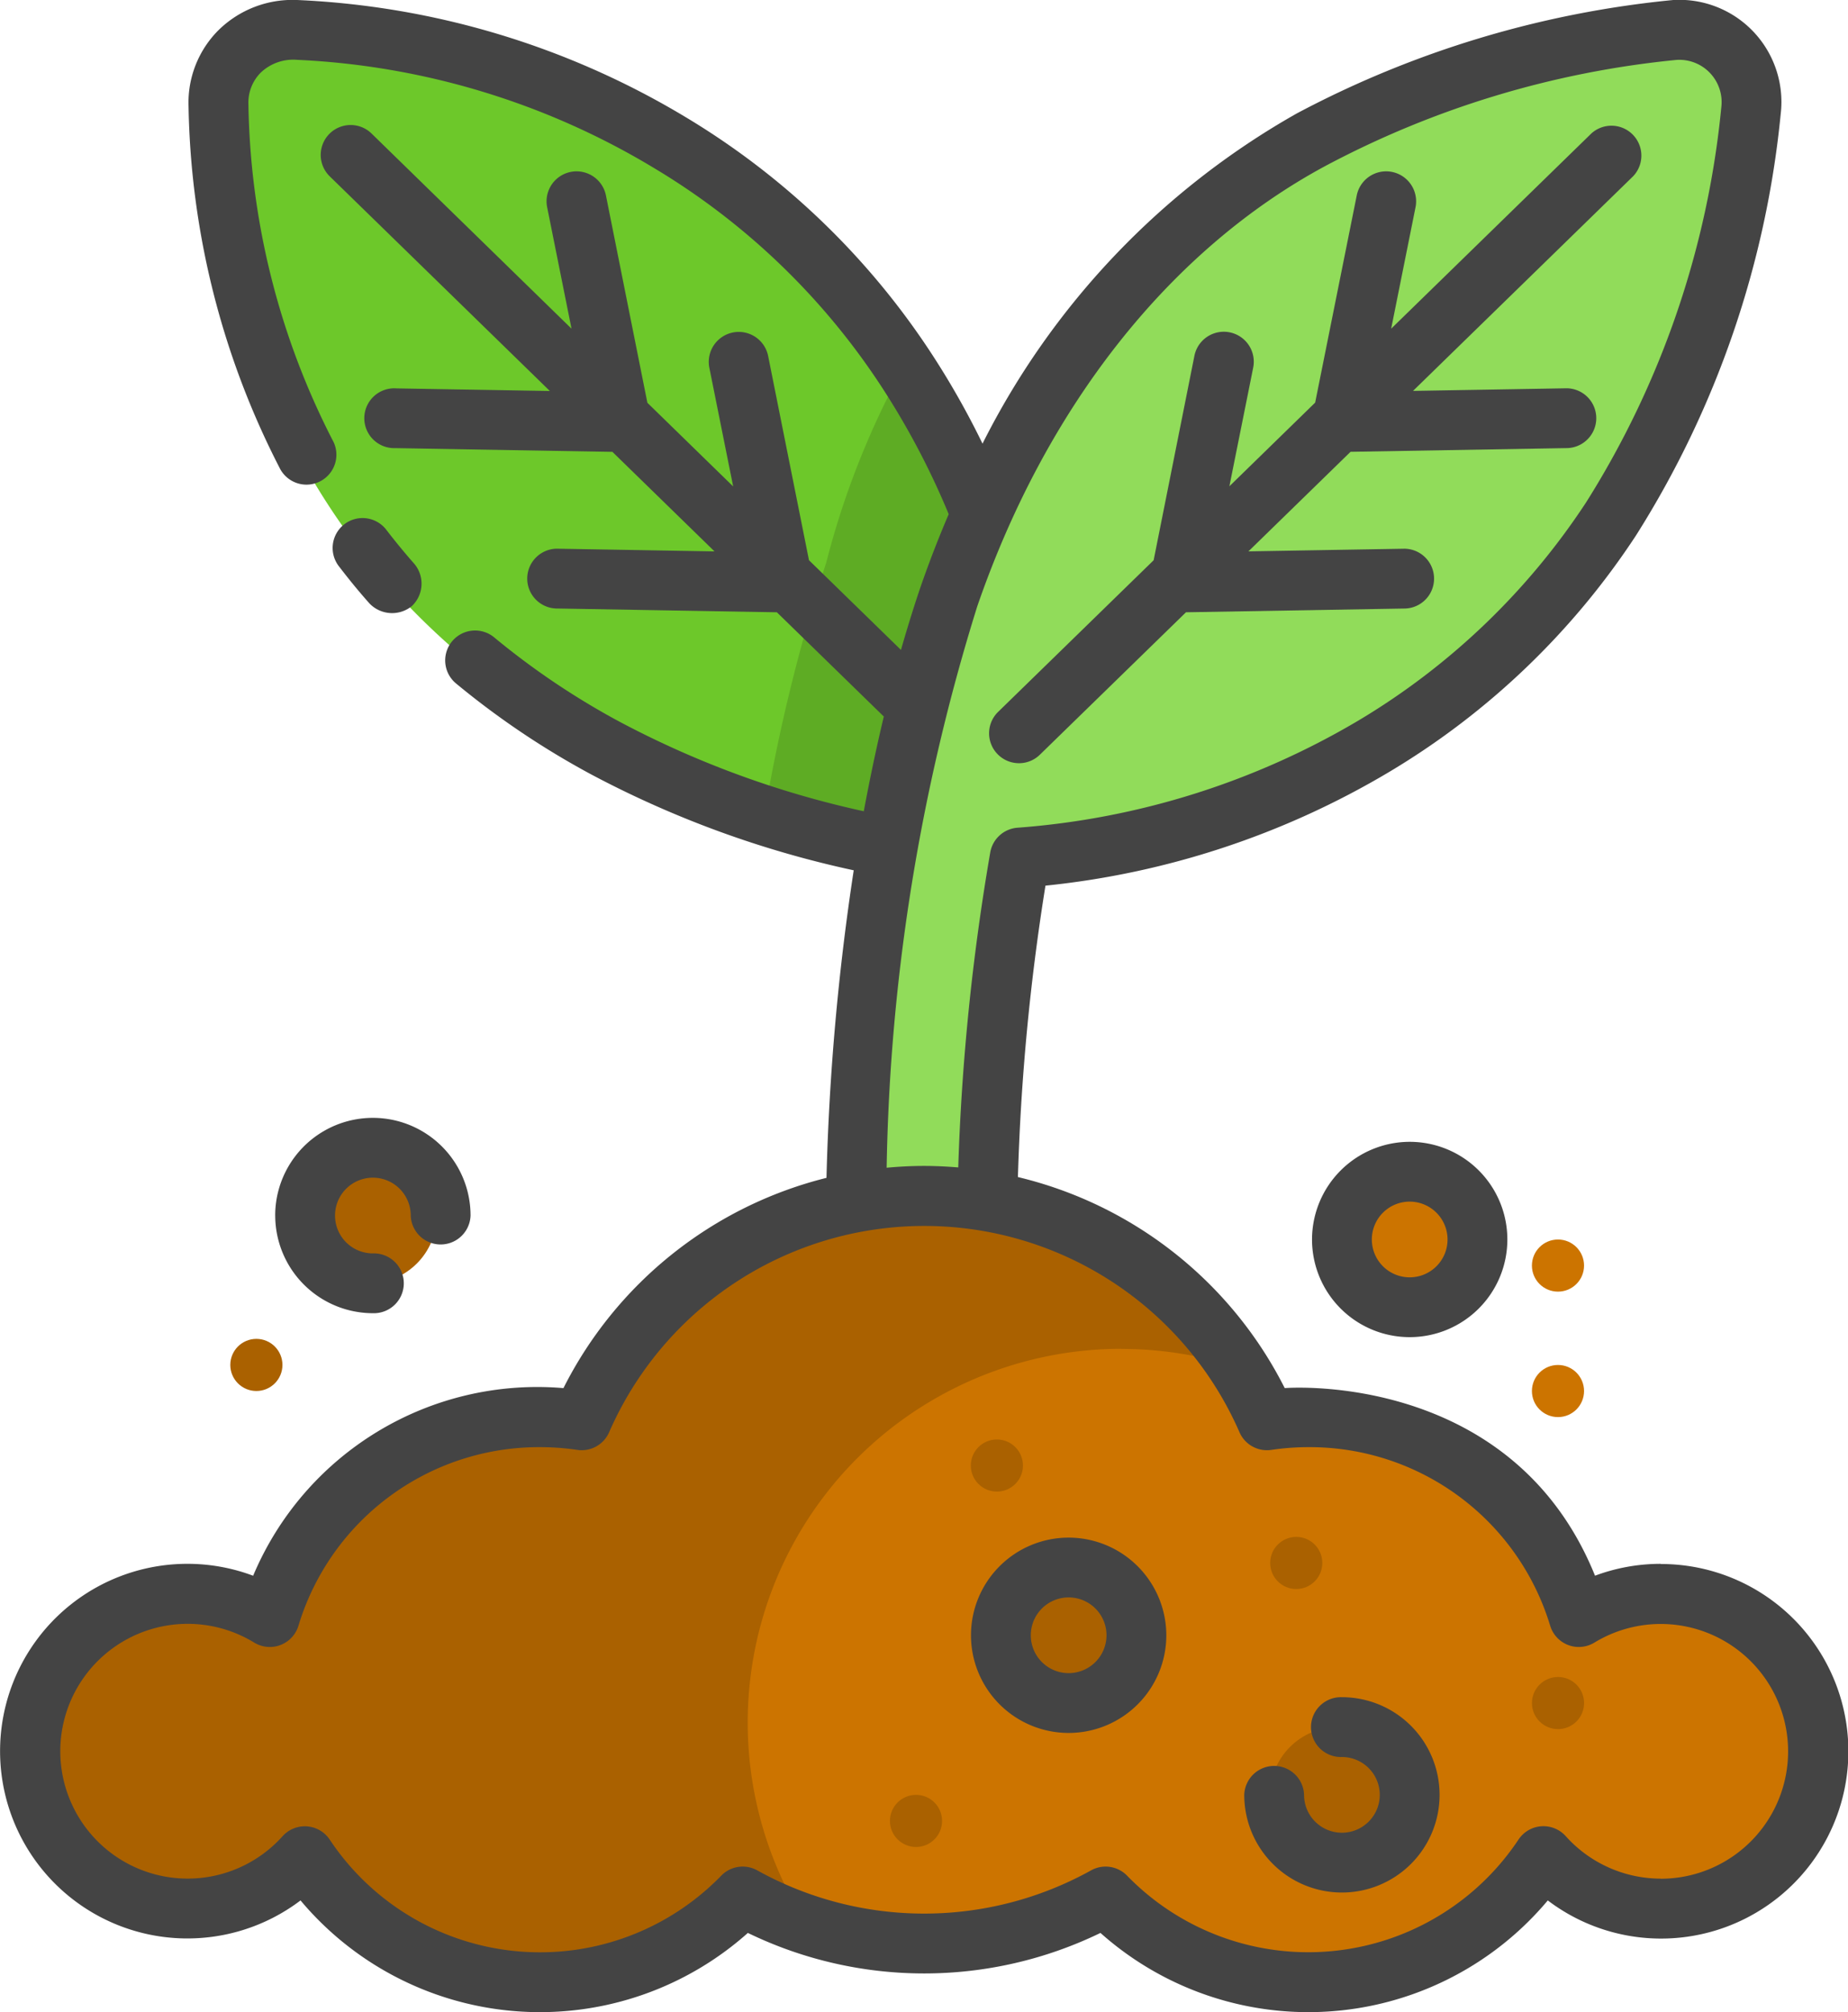 <svg xmlns="http://www.w3.org/2000/svg" width="56.577" height="61.605" viewBox="0 0 56.577 61.605"><defs><style>.a{fill:#6dc82a;}.b{fill:#5eac24;}.c{fill:#91dc5a;}.d{fill:#cc7400;}.e{fill:#aa6100;}.f{fill:#444;}</style></defs><g transform="translate(-20.895)"><path class="a" d="M99.173,32.283a2.211,2.211,0,0,1-1.744.686,29.84,29.84,0,0,1-11.134-3.357C81.083,26.8,74.794,21.1,74.428,9.9a2.211,2.211,0,0,1,.646-1.635,2.344,2.344,0,0,1,1.762-.659h0a24.191,24.191,0,0,1,11.385,3.433A22.419,22.419,0,0,1,95.481,18a28.608,28.608,0,0,1,4.282,12.5A2.21,2.21,0,0,1,99.173,32.283Z" transform="translate(-47.091 -6.695)"/><path class="b" d="M219.424,94.9a25.56,25.56,0,0,0-2.269,5.807,54.022,54.022,0,0,0-1.91,7.814,28.112,28.112,0,0,0,6.057,1.234,2.21,2.21,0,0,0,2.335-2.465A28.677,28.677,0,0,0,219.424,94.9Z" transform="translate(-170.965 -83.48)"/><path class="c" d="M263.335,8.3a2.211,2.211,0,0,0-1.744-.686,29.84,29.84,0,0,0-11.134,3.357A21.623,21.623,0,0,0,239.37,24.959c-1.037,3.053-3.321,11.333-2.787,23.8a2.008,2.008,0,0,0,2,1.922l.087,0a2.008,2.008,0,0,0,1.92-2.092,72.567,72.567,0,0,1,.94-15.635,24.67,24.67,0,0,0,10.848-3.414,22.419,22.419,0,0,0,7.259-6.961,28.608,28.608,0,0,0,4.282-12.5A2.21,2.21,0,0,0,263.335,8.3Z" transform="translate(-189.666 -6.694)"/><path class="d" d="M76.4,316.49a4.8,4.8,0,0,0-2.519.711,8.654,8.654,0,0,0-9.546-6.025,11.445,11.445,0,0,0-20.978,0,8.654,8.654,0,0,0-9.546,6.025,4.819,4.819,0,1,0,1.07,7.322,8.647,8.647,0,0,0,13.408,1.235,11.443,11.443,0,0,0,11.114,0,8.647,8.647,0,0,0,13.408-1.235A4.818,4.818,0,1,0,76.4,316.49Z" transform="translate(-4.91 -267.694)"/><g transform="translate(21.567 36.615)"><path class="e" d="M60.14,308.994a11.442,11.442,0,0,1,3.274.478,11.443,11.443,0,0,0-20.054,1.7,8.654,8.654,0,0,0-9.546,6.025,4.819,4.819,0,1,0,1.07,7.322,8.647,8.647,0,0,0,13.408,1.235,11.4,11.4,0,0,0,2.284.964,11.443,11.443,0,0,1,9.564-17.728Z" transform="translate(-26.476 -304.309)"/><circle class="e" cx="2.075" cy="2.075" r="2.075" transform="translate(29.849 11.377)"/><circle class="e" cx="2.075" cy="2.075" r="2.075" transform="translate(38.214 16.263)"/><circle class="e" cx="0.798" cy="0.798" r="0.798" transform="translate(38.215 10.44)"/><circle class="e" cx="0.798" cy="0.798" r="0.798" transform="translate(26.574 18.338)"/><circle class="e" cx="0.798" cy="0.798" r="0.798" transform="translate(29.05 7.457)"/><circle class="e" cx="0.798" cy="0.798" r="0.798" transform="translate(46.229 14.729)"/></g><g transform="translate(61.856 35.875)"><circle class="d" cx="2.075" cy="2.075" r="2.075"/><circle class="d" cx="0.798" cy="0.798" r="0.798" transform="translate(5.939 5.916)"/><circle class="d" cx="0.798" cy="0.798" r="0.798" transform="translate(5.939 2.075)"/></g><g transform="translate(27.946 35.142)"><circle class="e" cx="2.075" cy="2.075" r="2.075" transform="translate(2.169)"/><circle class="e" cx="0.798" cy="0.798" r="0.798" transform="translate(0 5.85)"/></g><path class="f" d="M273.478,51.347a.912.912,0,0,0,.639-.26l4.473-4.361,6.716-.115a.916.916,0,0,0-.015-1.831h-.016l-4.773.081,3.126-3.048,6.644-.114a.916.916,0,0,0-.015-1.831h-.016l-4.7.08,6.738-6.571A.916.916,0,0,0,291,32.067l-6.128,5.976.746-3.719a.916.916,0,1,0-1.8-.36l-1.273,6.343-2.626,2.561.729-3.633a.916.916,0,1,0-1.8-.36L277.6,45.133l-4.762,4.643a.916.916,0,0,0,.639,1.571Z" transform="translate(-221.386 -27.98)"/><path class="f" d="M108.068,134.665a.943.943,0,0,0,.082-1.292c-.293-.333-.578-.679-.847-1.028a.916.916,0,1,0-1.452,1.116c.293.382.6.759.924,1.122A.958.958,0,0,0,108.068,134.665Z" transform="translate(-74.567 -116.106)"/><path class="f" d="M270.948,391.259a2.99,2.99,0,1,0,2.99,2.99A2.994,2.994,0,0,0,270.948,391.259Zm0,4.149a1.159,1.159,0,1,1,1.159-1.159A1.16,1.16,0,0,1,270.948,395.408Z" transform="translate(-217.336 -344.182)"/><path class="f" d="M340.475,431.864a.916.916,0,1,0,0,1.831,1.159,1.159,0,1,1-1.159,1.159.916.916,0,0,0-1.831,0,2.99,2.99,0,1,0,2.99-2.99Z" transform="translate(-278.497 -379.901)"/><path class="f" d="M354.729,293.534a2.99,2.99,0,1,0,2.99-2.99A2.994,2.994,0,0,0,354.729,293.534Zm4.149,0a1.159,1.159,0,1,1-1.159-1.159A1.16,1.16,0,0,1,358.878,293.534Z" transform="translate(-293.666 -255.585)"/><path class="f" d="M90.926,287.445a2.994,2.994,0,0,0,2.99,2.99.916.916,0,1,0,0-1.831,1.159,1.159,0,1,1,1.159-1.159.916.916,0,0,0,1.831,0,2.99,2.99,0,1,0-5.981,0Z" transform="translate(-61.605 -250.229)"/><path class="f" d="M71.738,47.88a5.735,5.735,0,0,0-2.011.363c-2.506-6.2-9.263-5.763-9.5-5.744a12.369,12.369,0,0,0-8.168-6.461,68.7,68.7,0,0,1,.843-8.922A25.654,25.654,0,0,0,63.433,23.63a23.329,23.329,0,0,0,7.553-7.243,29.513,29.513,0,0,0,4.426-12.9,3.126,3.126,0,0,0-3.3-3.486A30.894,30.894,0,0,0,60.6,3.471a23.956,23.956,0,0,0-9.625,10.112A25.063,25.063,0,0,0,49.4,10.806a23.329,23.329,0,0,0-7.553-7.243A25.2,25.2,0,0,0,29.99,0a3.233,3.233,0,0,0-2.41.928,3.136,3.136,0,0,0-.913,2.312,25.122,25.122,0,0,0,2.789,11.087.916.916,0,1,0,1.616-.861A23.31,23.31,0,0,1,28.5,3.18a1.3,1.3,0,0,1,.378-.957,1.444,1.444,0,0,1,1.115-.391A23.184,23.184,0,0,1,40.9,5.134a21.511,21.511,0,0,1,6.965,6.678,23.807,23.807,0,0,1,2.075,3.931q-.466,1.084-.862,2.227c-.181.532-.384,1.176-.6,1.928l-2.816-2.746L44.412,10.9a.916.916,0,0,0-1.8.36l.729,3.633-2.626-2.561L39.446,5.984a.916.916,0,0,0-1.8.36l.746,3.719L32.269,4.087A.916.916,0,1,0,30.991,5.4l6.738,6.571-4.7-.08A.916.916,0,1,0,33,13.72l6.644.114,3.126,3.048L37.994,16.8a.916.916,0,1,0-.031,1.831l6.716.115,3.274,3.192c-.209.874-.416,1.841-.613,2.9a29.15,29.15,0,0,1-7.458-2.731,23.4,23.4,0,0,1-3.839-2.577.916.916,0,1,0-1.17,1.409,25.2,25.2,0,0,0,4.14,2.781,31.03,31.03,0,0,0,8.019,2.926,74.876,74.876,0,0,0-.834,9.416A12.37,12.37,0,0,0,38.145,42.5a9.435,9.435,0,0,0-9.5,5.744,5.735,5.735,0,1,0,1.451,9.941,9.564,9.564,0,0,0,13.695.995,12.362,12.362,0,0,0,10.795,0,9.564,9.564,0,0,0,13.695-.995,5.734,5.734,0,1,0,3.462-10.3ZM50.814,18.564c2.113-6.129,5.9-10.917,10.655-13.481A28.85,28.85,0,0,1,72.225,1.834a1.295,1.295,0,0,1,1.369,1.444,27.7,27.7,0,0,1-4.138,12.1,21.511,21.511,0,0,1-6.965,6.678,23.94,23.94,0,0,1-10.43,3.285.916.916,0,0,0-.849.756,69.716,69.716,0,0,0-.98,9.646c-.347-.029-.7-.046-1.048-.046-.385,0-.766.02-1.144.055A60.981,60.981,0,0,1,50.814,18.564ZM71.738,57.518a3.909,3.909,0,0,1-2.907-1.3.916.916,0,0,0-1.444.1A7.732,7.732,0,0,1,55.4,57.426a.916.916,0,0,0-1.1-.162,10.527,10.527,0,0,1-10.223,0,.916.916,0,0,0-1.1.162,7.732,7.732,0,0,1-11.989-1.105.916.916,0,0,0-1.444-.1,3.9,3.9,0,1,1-.868-5.931.916.916,0,0,0,1.355-.512,7.693,7.693,0,0,1,7.4-5.471,7.81,7.81,0,0,1,1.139.084.916.916,0,0,0,.973-.539,10.529,10.529,0,0,1,19.3,0,.916.916,0,0,0,.973.539,7.811,7.811,0,0,1,1.139-.084,7.693,7.693,0,0,1,7.4,5.471.916.916,0,0,0,1.355.512,3.9,3.9,0,1,1,2.039,7.231Z"/></g></svg>
